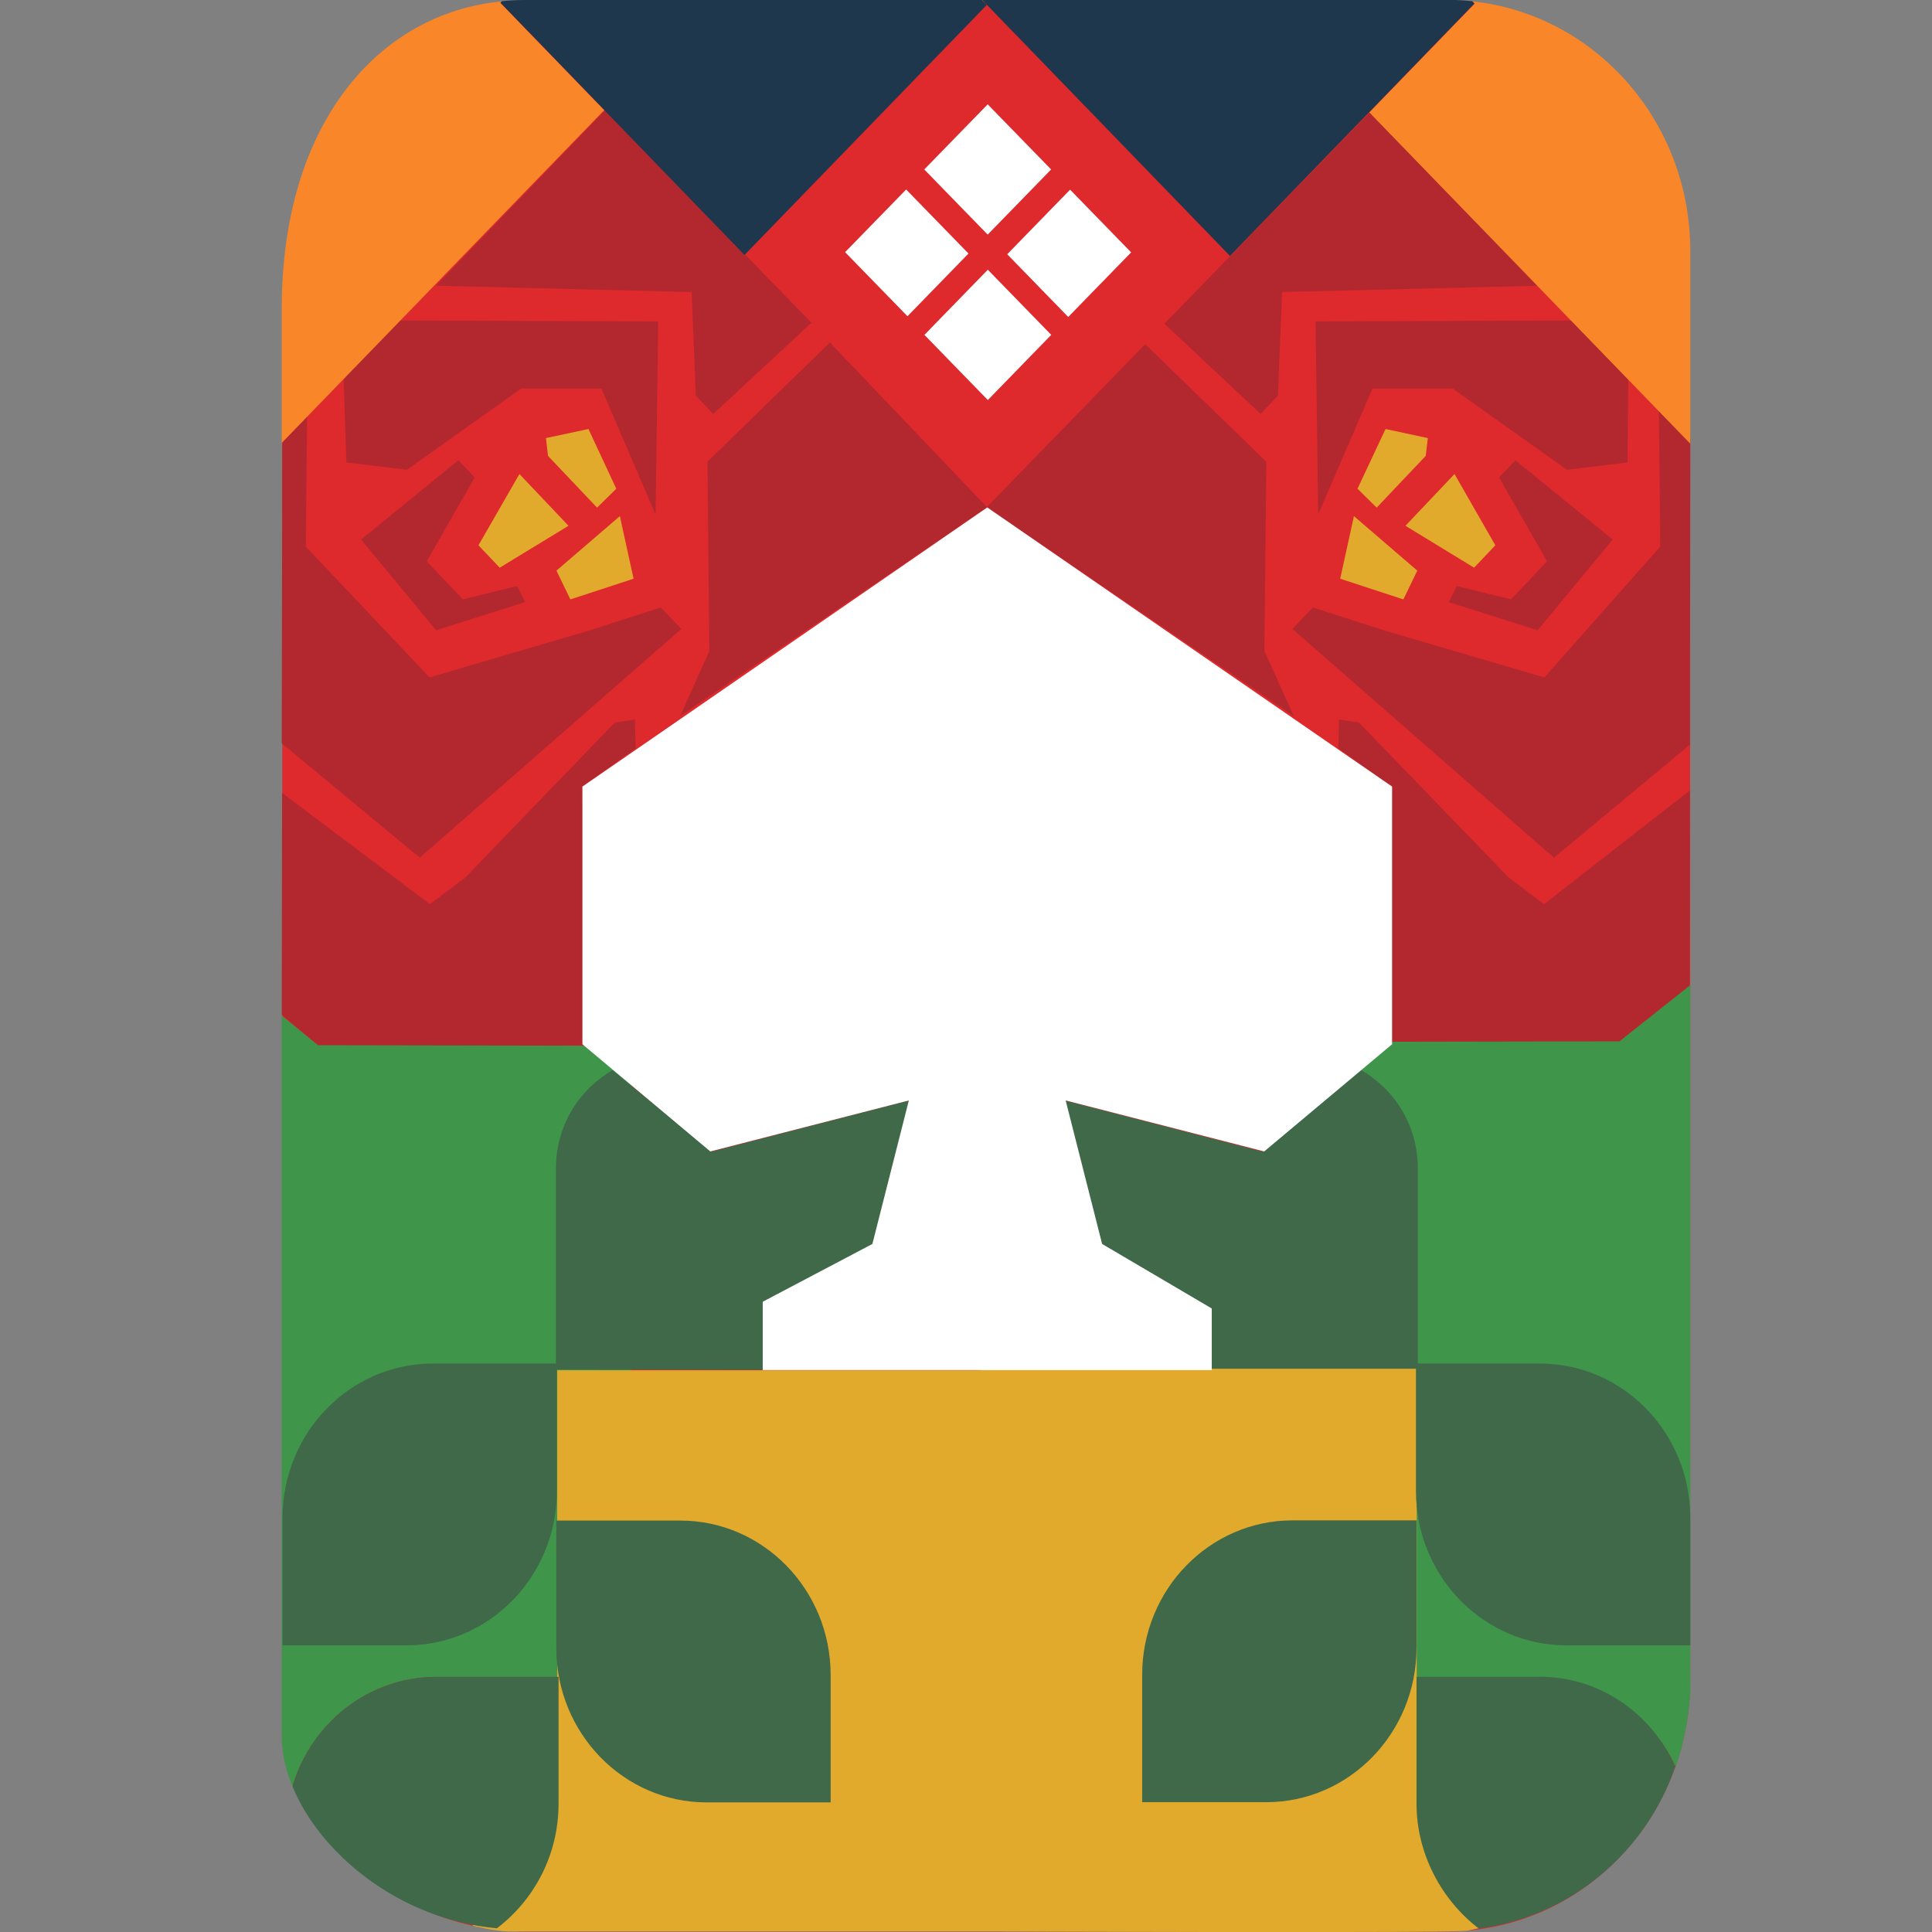 <?xml version="1.0" encoding="UTF-8" standalone="no"?>
<!DOCTYPE svg PUBLIC "-//W3C//DTD SVG 1.1//EN" "http://www.w3.org/Graphics/SVG/1.1/DTD/svg11.dtd">
<svg width="100%" height="100%" viewBox="0 0 48 48" version="1.1" xmlns="http://www.w3.org/2000/svg" xmlns:xlink="http://www.w3.org/1999/xlink" xml:space="preserve" xmlns:serif="http://www.serif.com/" style="fill-rule:evenodd;clip-rule:evenodd;stroke-linejoin:round;stroke-miterlimit:2;">
    <rect x="0" y="0" width="48" height="48" fill="#808080" stroke="none"/>
    <g>
        <path d="M35.96,47.986L13.045,47.986C9.714,47.986 7.014,45.197 7.014,43.191L7.014,7.717C7.014,2.836 9.714,0.048 13.045,0.048L35.96,0.048C39.291,0.048 41.991,2.836 41.991,6.282L41.991,41.752C41.991,45.192 39.291,47.986 35.96,47.986Z" style="fill:rgb(222,41,45);fill-rule:nonzero;"/>
        <path d="M24.528,12.607L20.618,8.509L17.577,11.47L17.623,16.173L16.899,17.79L24.528,12.607Z" style="fill:rgb(179,40,46);fill-rule:nonzero;"/>
        <path d="M16.287,12.78L16.353,7.985L9.859,7.961L8.537,9.406L8.607,11.489L10.111,11.671L12.952,9.651L14.942,9.655L16.287,12.78Z" style="fill:rgb(179,40,46);fill-rule:nonzero;"/>
        <path d="M7.631,10.241L7.598,13.581L10.672,16.83L14.61,15.674L16.418,15.093L16.927,15.626L10.429,21.308L7,18.467L7.014,10.812L7.631,10.241Z" style="fill:rgb(179,40,46);fill-rule:nonzero;"/>
        <path d="M17.287,9.829L17.722,10.284L20.16,8.019L15.026,2.745L10.831,7.098L17.184,7.256L17.287,9.829Z" style="fill:rgb(179,40,46);fill-rule:nonzero;"/>
        <path d="M8.971,13.404L11.387,11.436L11.793,11.863L10.602,13.946L11.499,14.891L12.849,14.56L13.045,14.959L10.835,15.659L8.971,13.404Z" style="fill:rgb(179,40,46);fill-rule:nonzero;"/>
        <path d="M12.415,14.104L11.887,13.548L12.905,11.777L14.124,13.063L12.415,14.104Z" style="fill:rgb(226,170,45);fill-rule:nonzero;"/>
        <path d="M13.825,14.177L15.4,12.823L15.741,14.378L14.171,14.892L13.825,14.177Z" style="fill:rgb(226,170,45);fill-rule:nonzero;"/>
        <path d="M13.615,11.326L14.834,12.612L15.311,12.142L14.62,10.659L13.564,10.884L13.615,11.326Z" style="fill:rgb(226,170,45);fill-rule:nonzero;"/>
        <path d="M26.118,8.32L24.542,6.701L22.967,8.32L24.542,9.939L26.118,8.32Z" style="fill:white;fill-rule:nonzero;"/>
        <path d="M28.103,6.27L26.586,4.712L25.024,6.317L26.54,7.875L28.103,6.27Z" style="fill:white;fill-rule:nonzero;"/>
        <path d="M24.062,6.299L22.513,4.708L20.996,6.265L22.546,7.857L24.062,6.299Z" style="fill:white;fill-rule:nonzero;"/>
        <path d="M26.115,4.21L24.539,2.592L22.963,4.21L24.539,5.829L26.115,4.21Z" style="fill:white;fill-rule:nonzero;"/>
        <path d="M7.944,26.03L7,25.205L7.009,19.7L10.681,22.464L11.56,21.802L15.274,17.953L15.773,17.877L15.792,18.592L14.47,19.542L14.568,25.972" style="fill:rgb(179,40,46);fill-rule:nonzero;"/>
        <path d="M24.509,12.607L28.452,8.552L31.461,11.47L31.414,16.173L32.143,17.79L24.509,12.607Z" style="fill:rgb(179,40,46);fill-rule:nonzero;"/>
        <path d="M32.75,12.78L32.685,7.985L39.178,7.961L40.454,9.372L40.435,11.489L38.931,11.671L36.09,9.651L34.1,9.655L32.75,12.78Z" style="fill:rgb(179,40,46);fill-rule:nonzero;"/>
        <path d="M41.215,10.184L41.248,13.581L38.37,16.83L34.427,15.674L32.619,15.093L32.11,15.626L38.608,21.308L41.986,18.5L41.995,10.899L41.215,10.184Z" style="fill:rgb(179,40,46);fill-rule:nonzero;"/>
        <path d="M31.75,9.828L31.321,10.284L28.929,8.043L34.058,2.769L38.244,7.098L31.853,7.256L31.75,9.828Z" style="fill:rgb(179,40,46);fill-rule:nonzero;"/>
        <path d="M40.066,13.404L37.651,11.436L37.244,11.863L38.436,13.946L37.543,14.891L36.193,14.56L35.997,14.959L38.202,15.659L40.066,13.404Z" style="fill:rgb(179,40,46);fill-rule:nonzero;"/>
        <path d="M36.623,14.104L37.151,13.548L36.137,11.777L34.918,13.063L36.623,14.104Z" style="fill:rgb(226,170,45);fill-rule:nonzero;"/>
        <path d="M35.212,14.177L33.638,12.823L33.297,14.378L34.866,14.892L35.212,14.177Z" style="fill:rgb(226,170,45);fill-rule:nonzero;"/>
        <path d="M35.422,11.326L34.203,12.612L33.727,12.142L34.423,10.659L35.474,10.884L35.422,11.326Z" style="fill:rgb(226,170,45);fill-rule:nonzero;"/>
        <path d="M40.36,25.944L41.977,24.494L41.986,19.638L38.361,22.464L37.483,21.802L33.764,17.953L33.269,17.877L33.25,18.592L34.567,19.542L34.567,25.944" style="fill:rgb(179,40,46);fill-rule:nonzero;"/>
        <path d="M7.902,25.968L7,25.233L7,43.143C7,43.542 7.093,43.964 7.266,44.382C7.733,42.808 9.158,41.661 10.84,41.661L13.877,41.661L13.877,44.814C13.877,46.085 13.274,47.208 12.344,47.909C12.541,47.928 12.737,47.938 12.938,47.938L15.68,47.938L15.68,25.982L7.906,25.968L7.902,25.968Z" style="fill:rgb(63,149,73);fill-rule:nonzero;"/>
        <path d="M21.678,32.346L22.58,27.34L17.689,28.607L15.217,26.587C14.386,27.076 13.811,27.955 13.811,29.049L13.811,34.025L18.983,34.035L19.02,33.776L21.683,32.346L21.678,32.346Z" style="fill:rgb(63,105,73);fill-rule:nonzero;"/>
        <path d="M7.019,40.878L7.019,37.716C7.019,35.595 8.691,33.877 10.756,33.877L13.835,33.877L13.835,37.039C13.835,39.16 12.162,40.878 10.097,40.878L7.019,40.878Z" style="fill:rgb(63,105,73);fill-rule:nonzero;"/>
        <path d="M40.229,25.872L32.456,25.886L32.456,47.923L36.305,47.923C36.436,47.914 36.572,47.904 36.702,47.89C35.791,47.189 35.198,46.076 35.198,44.818L35.198,41.665L38.235,41.665C39.73,41.665 41.033,42.592 41.631,43.897C41.832,43.335 41.958,42.668 41.995,42.044L41.995,24.475L40.234,25.872L40.229,25.872Z" style="fill:rgb(63,149,73);fill-rule:nonzero;"/>
        <path d="M27.359,32.346L26.457,27.34L31.349,28.607L33.82,26.587C34.652,27.076 35.226,27.955 35.226,29.049L35.226,34.025L30.055,34.035L30.017,33.776L27.354,32.346L27.359,32.346Z" style="fill:rgb(63,105,73);fill-rule:nonzero;"/>
        <path d="M37.305,47.803C37.305,47.803 35.198,46.786 35.198,44.372L35.198,34.006L24.36,34.006L24.36,34.044L13.844,34.044L13.844,44.41C13.844,46.829 11.737,47.842 11.737,47.842C11.737,47.842 12.312,47.986 12.643,47.986L24.813,47.986C24.813,47.986 36.175,48.033 36.459,47.966C36.782,47.894 37.3,47.798 37.3,47.798L37.305,47.803Z" style="fill:rgb(226,170,45);fill-rule:nonzero;"/>
        <path d="M13.821,37.778L16.899,37.778C18.964,37.778 20.637,39.496 20.637,41.617L20.637,44.78L17.558,44.78C15.493,44.78 13.821,43.062 13.821,40.94L13.821,37.778Z" style="fill:rgb(63,105,73);fill-rule:nonzero;"/>
        <path d="M35.179,37.039L35.179,33.877L38.258,33.877C40.323,33.877 41.995,35.595 41.995,37.716L41.995,40.878L38.917,40.878C36.852,40.878 35.179,39.16 35.179,37.039Z" style="fill:rgb(63,105,73);fill-rule:nonzero;"/>
        <path d="M31.456,44.775L28.377,44.775L28.377,41.612C28.377,39.491 30.05,37.773 32.115,37.773L35.193,37.773L35.193,40.936C35.193,43.057 33.521,44.775 31.456,44.775Z" style="fill:rgb(63,105,73);fill-rule:nonzero;"/>
        <path d="M24.528,12.607L34.586,19.542L34.586,25.944L31.409,28.607L26.476,27.34L27.382,30.906L30.106,32.509L30.106,34.039L18.95,34.039L18.95,32.341L21.674,30.906L22.58,27.34L17.647,28.607L14.47,25.944L14.47,19.542L24.528,12.607Z" style="fill:white;fill-rule:nonzero;"/>
        <path d="M13.877,44.814L13.877,41.661L10.84,41.661C9.154,41.661 7.729,42.808 7.266,44.382C7.948,46.042 9.892,47.679 12.344,47.909C13.269,47.208 13.877,46.085 13.877,44.814Z" style="fill:rgb(63,105,73);fill-rule:nonzero;"/>
        <path d="M12.433,0.072L12.471,0.034C9.401,0.326 7,3.071 7,7.669L7,11.004L15.012,2.736L12.433,0.072Z" style="fill:rgb(249,135,42);fill-rule:nonzero;"/>
        <path d="M15.012,2.735L18.497,6.335L24.514,0.125L24.392,0L13.036,0C12.844,0 12.657,0.01 12.471,0.029L12.433,0.067L15.012,2.731L15.012,2.735Z" style="fill:rgb(31,55,77);fill-rule:nonzero;"/>
        <path d="M34.016,2.788L41.995,11.024L41.995,6.234C41.995,3.009 39.622,0.355 36.581,0.034L36.637,0.091L34.021,2.793L34.016,2.788Z" style="fill:rgb(249,135,42);fill-rule:nonzero;"/>
        <path d="M30.554,6.363L34.016,2.788L36.632,0.086L36.576,0.029C36.371,0.01 36.165,-0.005 35.96,-0.005L24.397,-0.005L24.519,0.12L30.559,6.359L30.554,6.363Z" style="fill:rgb(31,55,77);fill-rule:nonzero;"/>
        <path d="M38.23,41.661L35.193,41.661L35.193,44.814C35.193,46.071 35.829,47.218 36.74,47.914C39.01,47.626 40.902,46.013 41.622,43.887C41,42.529 39.725,41.656 38.225,41.656L38.23,41.661Z" style="fill:rgb(63,105,73);fill-rule:nonzero;"/>
    </g>
</svg>
